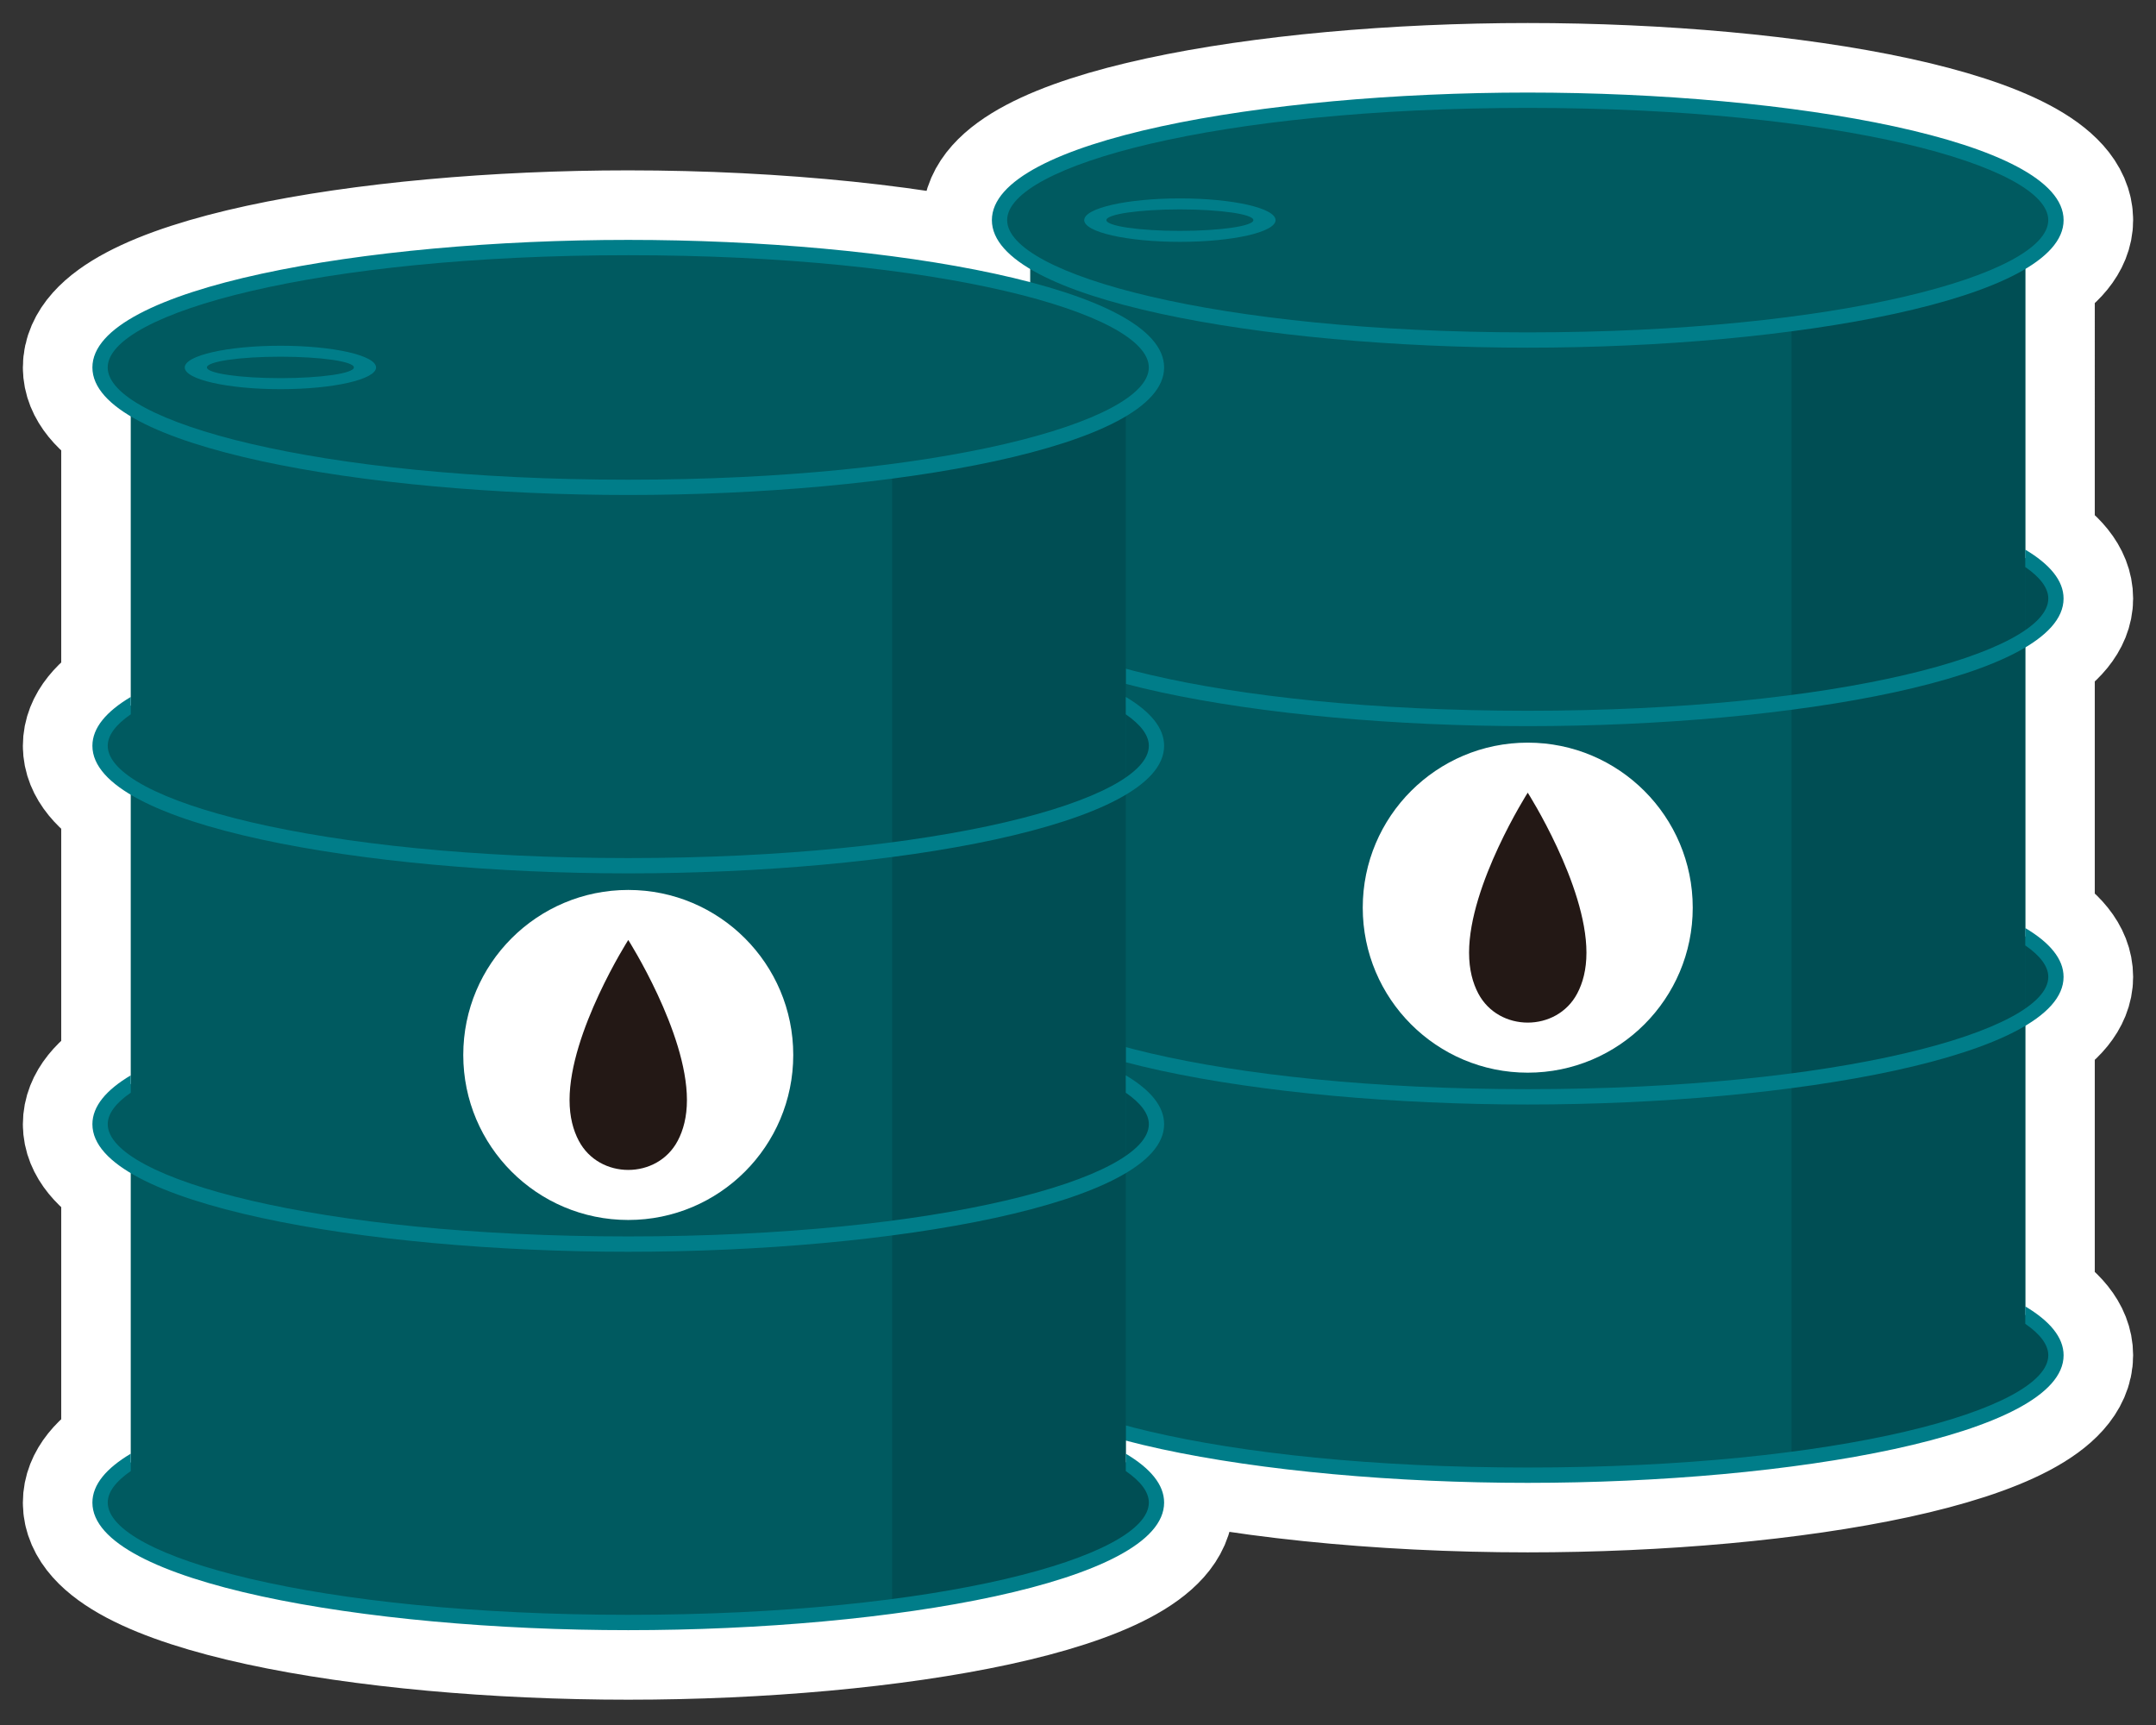 <?xml version="1.0" encoding="utf-8"?>
<!-- Generator: Adobe Illustrator 13.0.0, SVG Export Plug-In  -->
<!DOCTYPE svg PUBLIC "-//W3C//DTD SVG 1.1//EN" "http://www.w3.org/Graphics/SVG/1.1/DTD/svg11.dtd">
<svg version="1.1"
	 xmlns="http://www.w3.org/2000/svg" xmlns:xlink="http://www.w3.org/1999/xlink" xmlns:a="http://ns.adobe.com/AdobeSVGViewerExtensions/3.0/"
	 x="0px" y="0px" width="100%" height="100%" viewBox="0 0 70 56" enable-background="new 0 0 70 56" xml:space="preserve">
<rect x="0" y="0" width="70" height="56" fill="#333333" stroke="none"/>
<defs>
</defs>
<path fill="#FFFFFF" stroke="#FFFFFF" stroke-width="4.515" stroke-linecap="round" stroke-linejoin="round" d="M67,19.431
	c0-0.584-0.451-1.115-1.245-1.588V8.721C66.538,8.252,67,7.727,67,7.146c0-2.592-8.846-4.141-17.398-4.141
	c-8.552,0-17.398,1.549-17.398,4.141c0,0.58,0.463,1.105,1.246,1.574V9.16c-3.369-0.885-8.256-1.372-13.051-1.372
	C11.846,7.788,3,9.337,3,11.929c0,0.58,0.462,1.104,1.245,1.574v9.122C3.451,23.098,3,23.628,3,24.212
	c0,0.581,0.462,1.104,1.245,1.574v9.123C3.451,35.381,3,35.912,3,36.496c0,0.58,0.462,1.104,1.245,1.574v9.122
	C3.451,47.665,3,48.196,3,48.78c0,2.592,8.846,4.141,17.398,4.141c8.552,0,17.398-1.549,17.398-4.141
	c0-0.584-0.451-1.115-1.246-1.588v-0.426c3.369,0.885,8.256,1.372,13.051,1.372C58.154,48.139,67,46.59,67,43.998
	c0-0.584-0.451-1.115-1.245-1.588v-9.122C66.538,32.818,67,32.294,67,31.714c0-0.584-0.451-1.115-1.245-1.587v-9.123
	C66.538,20.534,67,20.011,67,19.431z"/>
<ellipse fill="#F29900" cx="49.602" cy="7.146" rx="17.15" ry="3.893"/>
<ellipse fill="#005A60" cx="49.602" cy="7.146" rx="17.15" ry="3.893"/>
<ellipse fill="#005A60" cx="49.602" cy="19.431" rx="17.15" ry="3.892"/>
<ellipse fill="#005A60" cx="49.602" cy="31.714" rx="17.15" ry="3.893"/>
<path fill="#004E54" d="M49.602,27.822v7.784c9.472,0,17.15-1.742,17.15-3.893C66.752,29.564,59.073,27.822,49.602,27.822z"/>
<path fill="#004E54" d="M49.602,15.538v7.784c9.472,0,17.15-1.742,17.15-3.892S59.073,15.538,49.602,15.538z"/>
<path fill="#005A60" d="M65.755,42.689V7.146H33.448v35.543c-0.644,0.409-0.996,0.85-0.996,1.309c0,2.149,7.678,3.892,17.149,3.892
	s17.15-1.742,17.15-3.892C66.752,43.539,66.398,43.099,65.755,42.689z"/>
<path fill="#004E54" d="M65.755,42.689V8.455c-1.376,0.875-4.092,1.604-7.587,2.062v36.852c5.129-0.673,8.584-1.93,8.584-3.371
	C66.752,43.539,66.398,43.099,65.755,42.689z"/>
<g>
	<g>
		<g>
			<g>
				<path fill="#007D89" d="M49.602,11.287c-8.552,0-17.398-1.549-17.398-4.141s8.847-4.141,17.398-4.141
					C58.154,3.006,67,4.555,67,7.146S58.154,11.287,49.602,11.287z M49.602,3.503C39.492,3.503,32.7,5.387,32.7,7.146
					s6.792,3.644,16.901,3.644s16.901-1.884,16.901-3.644S59.711,3.503,49.602,3.503z"/>
			</g>
		</g>
	</g>
</g>
<path fill="#007D89" d="M65.755,17.843v0.564c0.487,0.336,0.748,0.682,0.748,1.023c0,1.76-6.792,3.644-16.901,3.644
	S32.7,21.19,32.7,19.431c0-0.342,0.262-0.688,0.748-1.023v-0.564c-0.794,0.473-1.245,1.004-1.245,1.588
	c0,2.592,8.847,4.141,17.398,4.141c8.553,0,17.398-1.549,17.398-4.141C67,18.847,66.549,18.315,65.755,17.843z"/>
<path fill="#007D89" d="M65.755,30.127v0.564c0.487,0.336,0.748,0.682,0.748,1.022c0,1.76-6.792,3.645-16.901,3.645
	S32.7,33.474,32.7,31.714c0-0.341,0.262-0.687,0.748-1.022v-0.564c-0.794,0.472-1.245,1.003-1.245,1.587
	c0,2.592,8.847,4.141,17.398,4.141c8.553,0,17.398-1.549,17.398-4.141C67,31.13,66.549,30.599,65.755,30.127z"/>
<path fill="#007D89" d="M65.755,42.41v0.565c0.487,0.336,0.748,0.682,0.748,1.022c0,1.76-6.792,3.644-16.901,3.644
	S32.7,45.758,32.7,43.998c0-0.341,0.262-0.687,0.748-1.022V42.41c-0.794,0.473-1.245,1.004-1.245,1.588
	c0,2.592,8.847,4.141,17.398,4.141C58.154,48.139,67,46.59,67,43.998C67,43.414,66.549,42.883,65.755,42.41z"/>
<path fill="#007D89" d="M38.309,6.441c-1.717,0-3.107,0.315-3.107,0.705s1.391,0.705,3.107,0.705c1.715,0,3.105-0.315,3.105-0.705
	S40.023,6.441,38.309,6.441z M38.309,7.495c-1.318,0-2.387-0.156-2.387-0.349s1.068-0.348,2.387-0.348
	c1.316,0,2.385,0.155,2.385,0.348S39.625,7.495,38.309,7.495z"/>
<circle fill="#FFFFFF" cx="49.602" cy="29.466" r="5.357"/>
<path fill="#231815" d="M49.602,25.733c0,0-1.905,2.99-1.905,5.193c0,0.553,0.12,0.986,0.299,1.326c0.666,1.261,2.547,1.261,3.213,0
	c0.18-0.34,0.299-0.773,0.299-1.326C51.507,28.724,49.602,25.733,49.602,25.733z"/>
<ellipse fill="#F29900" cx="20.398" cy="11.929" rx="17.15" ry="3.893"/>
<ellipse fill="#005A60" cx="20.398" cy="11.929" rx="17.15" ry="3.893"/>
<ellipse fill="#005A60" cx="20.398" cy="24.212" rx="17.15" ry="3.893"/>
<ellipse fill="#005A60" cx="20.398" cy="36.496" rx="17.15" ry="3.893"/>
<path fill="#004E54" d="M20.398,32.604v7.784c9.471,0,17.149-1.743,17.149-3.893S29.869,32.604,20.398,32.604z"/>
<path fill="#004E54" d="M20.398,20.32v7.784c9.471,0,17.149-1.742,17.149-3.893C37.548,22.062,29.869,20.32,20.398,20.32z"/>
<path fill="#005A60" d="M36.551,47.472V11.929H4.245v35.543C3.602,47.88,3.248,48.32,3.248,48.78c0,2.149,7.679,3.892,17.15,3.892
	c9.471,0,17.149-1.742,17.149-3.892C37.548,48.32,37.195,47.88,36.551,47.472z"/>
<path fill="#004E54" d="M36.551,47.472V13.237c-1.376,0.875-4.092,1.604-7.586,2.062v36.852c5.129-0.673,8.583-1.931,8.583-3.371
	C37.548,48.32,37.195,47.88,36.551,47.472z"/>
<g>
	<g>
		<g>
			<g>
				<path fill="#007D89" d="M20.398,16.069C11.846,16.069,3,14.521,3,11.929s8.846-4.141,17.398-4.141
					c8.552,0,17.398,1.549,17.398,4.141S28.95,16.069,20.398,16.069z M20.398,8.285c-10.11,0-16.901,1.884-16.901,3.644
					s6.791,3.644,16.901,3.644c10.109,0,16.901-1.884,16.901-3.644S30.508,8.285,20.398,8.285z"/>
			</g>
		</g>
	</g>
</g>
<path fill="#007D89" d="M36.551,22.625v0.564c0.487,0.336,0.749,0.682,0.749,1.022c0,1.76-6.792,3.645-16.901,3.645
	c-10.11,0-16.901-1.885-16.901-3.645c0-0.341,0.261-0.687,0.748-1.022v-0.564C3.451,23.098,3,23.628,3,24.212
	c0,2.592,8.846,4.141,17.398,4.141c8.552,0,17.398-1.549,17.398-4.141C37.797,23.628,37.346,23.098,36.551,22.625z"/>
<path fill="#007D89" d="M36.551,34.909v0.564c0.487,0.336,0.749,0.682,0.749,1.022c0,1.76-6.792,3.644-16.901,3.644
	c-10.11,0-16.901-1.884-16.901-3.644c0-0.341,0.261-0.687,0.748-1.022v-0.564C3.451,35.381,3,35.912,3,36.496
	c0,2.592,8.846,4.141,17.398,4.141c8.552,0,17.398-1.549,17.398-4.141C37.797,35.912,37.346,35.381,36.551,34.909z"/>
<path fill="#007D89" d="M36.551,47.192v0.564c0.487,0.336,0.749,0.682,0.749,1.023c0,1.76-6.792,3.644-16.901,3.644
	c-10.11,0-16.901-1.884-16.901-3.644c0-0.342,0.261-0.688,0.748-1.023v-0.564C3.451,47.665,3,48.196,3,48.78
	c0,2.592,8.846,4.141,17.398,4.141c8.552,0,17.398-1.549,17.398-4.141C37.797,48.196,37.346,47.665,36.551,47.192z"/>
<path fill="#007D89" d="M9.104,11.224c-1.716,0-3.106,0.315-3.106,0.705s1.391,0.705,3.106,0.705s3.106-0.315,3.106-0.705
	S10.82,11.224,9.104,11.224z M9.104,12.276c-1.317,0-2.386-0.155-2.386-0.348s1.068-0.348,2.386-0.348s2.386,0.155,2.386,0.348
	S10.422,12.276,9.104,12.276z"/>
<circle fill="#FFFFFF" cx="20.398" cy="34.248" r="5.357"/>
<path fill="#231815" d="M20.398,30.515c0,0-1.906,2.991-1.906,5.194c0,0.552,0.12,0.986,0.3,1.325c0.665,1.262,2.547,1.262,3.212,0
	c0.18-0.339,0.299-0.773,0.299-1.325C22.303,33.506,20.398,30.515,20.398,30.515z"/>
<rect id="_x3C_スライス_x3E__10_" fill="none" width="70" height="56"/>
</svg>
